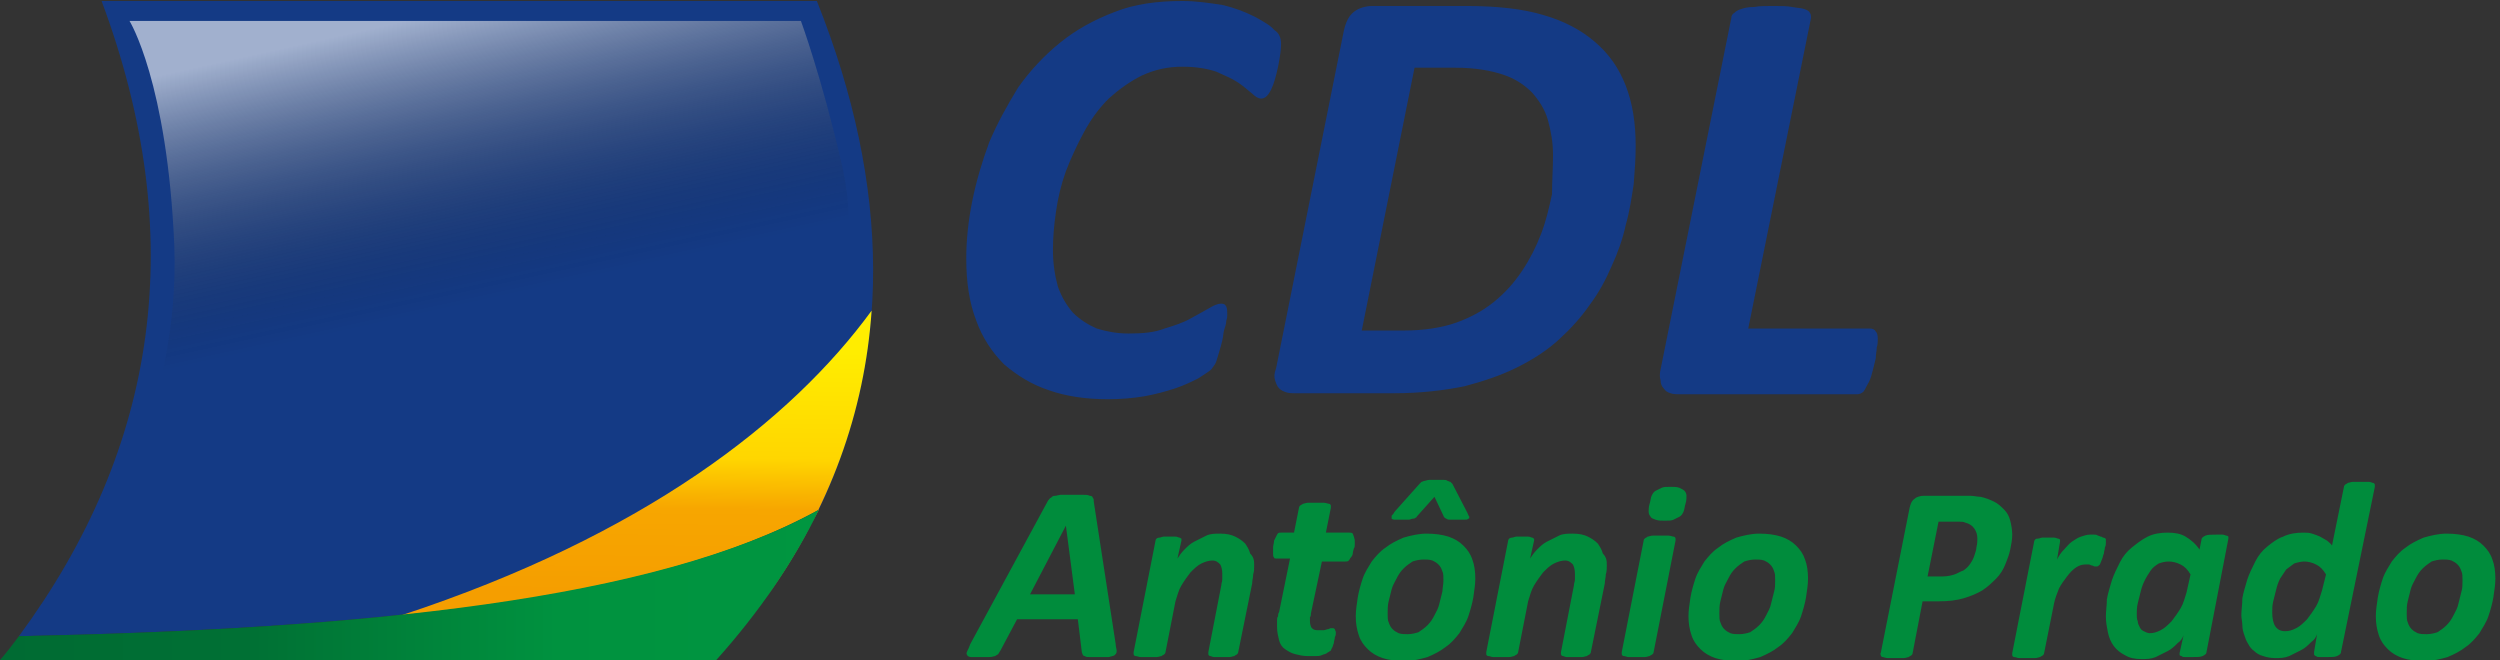 <svg width="303" height="80" viewBox="0 0 303 80" fill="none" xmlns="http://www.w3.org/2000/svg">
<rect x="0" y="0" width="303" height="80" fill="#333333" stroke="none"/>
<g clip-path="url(#clip0)">
<path d="M227.584 41.267C227.584 41.388 227.584 41.75 227.463 42.112C227.463 42.474 227.342 42.956 227.342 43.439C227.222 43.922 227.101 44.404 226.98 44.887C226.859 45.37 226.739 45.852 226.497 46.335C226.256 46.697 226.135 47.059 225.894 47.421C225.652 47.662 225.411 47.783 225.048 47.783H203.558C203.196 47.783 202.833 47.783 202.471 47.662C202.109 47.541 201.867 47.421 201.626 47.059C201.385 46.818 201.264 46.456 201.264 46.093C201.143 45.731 201.143 45.249 201.264 44.766L209.836 2.172C209.836 1.931 209.957 1.689 210.198 1.569C210.44 1.327 210.681 1.207 211.043 1.086C211.405 0.965 211.888 0.845 212.613 0.845C213.216 0.724 214.062 0.724 214.907 0.724C215.873 0.724 216.597 0.724 217.201 0.845C217.804 0.965 218.287 0.965 218.65 1.086C219.012 1.207 219.253 1.327 219.374 1.569C219.495 1.81 219.495 1.931 219.495 2.172L211.888 39.819H226.618C226.98 39.819 227.222 39.94 227.342 40.181C227.584 40.422 227.584 40.784 227.584 41.267ZM188.225 18.823C188.225 17.255 187.983 15.928 187.621 14.6C187.259 13.273 186.534 12.187 185.689 11.222C184.723 10.256 183.637 9.532 182.188 9.05C180.739 8.567 178.807 8.205 176.393 8.205H171.442L165.044 40.06H170.114C172.65 40.06 174.823 39.698 176.513 39.095C178.204 38.492 179.773 37.647 181.101 36.561C182.429 35.475 183.516 34.269 184.482 32.821C185.448 31.373 186.172 29.925 186.776 28.356C187.379 26.787 187.742 25.219 188.104 23.529C188.104 21.961 188.225 20.392 188.225 18.823ZM198.245 17.738C198.245 19.186 198.125 20.754 198.004 22.323C197.763 23.891 197.521 25.581 197.038 27.27C196.676 28.959 196.072 30.649 195.348 32.217C194.623 33.907 193.778 35.475 192.692 36.923C191.605 38.492 190.398 39.819 188.949 41.146C187.5 42.474 185.81 43.56 183.878 44.525C181.946 45.49 179.773 46.214 177.479 46.818C175.065 47.3 172.288 47.662 168.907 47.662H156.954C156.592 47.662 156.23 47.662 155.868 47.541C155.506 47.421 155.264 47.3 155.023 47.059C154.781 46.818 154.66 46.456 154.54 46.093C154.419 45.731 154.419 45.249 154.66 44.646L162.87 3.741C163.112 2.655 163.474 1.931 164.078 1.448C164.681 0.965 165.527 0.724 166.372 0.724H177.721C181.463 0.724 184.602 1.086 187.017 1.81C189.553 2.534 191.605 3.62 193.295 5.068C194.986 6.516 196.193 8.205 197.038 10.377C197.883 12.549 198.245 14.962 198.245 17.738ZM155.264 5.309C155.264 6.033 155.143 6.878 154.902 8.084C154.66 9.17 154.419 10.136 154.057 10.86C153.695 11.584 153.332 11.946 152.849 11.946C152.487 11.946 152.125 11.704 151.763 11.342C151.28 10.98 150.797 10.498 150.073 10.015C149.348 9.532 148.503 9.17 147.416 8.688C146.33 8.326 145.002 8.084 143.311 8.084C141.5 8.084 139.931 8.446 138.361 9.17C136.913 9.894 135.584 10.86 134.377 11.946C133.17 13.152 132.204 14.48 131.359 16.048C130.514 17.617 129.789 19.186 129.186 20.754C128.582 22.443 128.22 24.012 127.978 25.701C127.737 27.391 127.616 28.839 127.616 30.287C127.616 31.976 127.857 33.424 128.22 34.751C128.703 36.078 129.306 37.044 130.031 37.888C130.876 38.733 131.842 39.336 132.928 39.819C134.136 40.181 135.343 40.422 136.792 40.422C138.482 40.422 139.931 40.302 141.138 39.819C142.346 39.457 143.432 39.095 144.277 38.612C145.122 38.13 145.847 37.768 146.451 37.406C147.054 37.044 147.537 36.802 148.02 36.802C148.382 36.802 148.503 36.923 148.624 37.164C148.744 37.406 148.744 37.768 148.744 38.13C148.744 38.25 148.744 38.612 148.624 38.854C148.624 39.216 148.503 39.578 148.382 39.94C148.262 40.302 148.262 40.784 148.141 41.267C148.02 41.75 147.899 42.232 147.779 42.594C147.658 42.956 147.537 43.439 147.416 43.801C147.296 44.163 147.054 44.404 146.813 44.766C146.571 45.008 145.968 45.37 145.243 45.852C144.519 46.214 143.553 46.697 142.466 47.059C141.38 47.421 140.052 47.783 138.724 48.024C137.275 48.266 135.826 48.386 134.256 48.386C131.6 48.386 129.186 48.024 127.133 47.3C124.96 46.576 123.27 45.49 121.7 44.163C120.251 42.715 119.044 40.905 118.319 38.854C117.474 36.682 117.112 34.148 117.112 31.372C117.112 29.08 117.354 26.787 117.837 24.374C118.319 21.961 119.044 19.547 119.889 17.255C120.855 14.962 122.062 12.79 123.39 10.618C124.839 8.567 126.529 6.757 128.461 5.189C130.393 3.62 132.566 2.413 135.102 1.448C137.516 0.483 140.293 0.121 143.311 0.121C145.002 0.121 146.571 0.362 148.141 0.603C149.71 0.965 150.918 1.448 152.125 2.051C153.212 2.655 154.057 3.137 154.419 3.62C155.023 3.982 155.264 4.585 155.264 5.309Z" fill="#143A85"/>
<path fill-rule="evenodd" clip-rule="evenodd" d="M99.243 61.78C108.057 43.439 108.057 22.805 99.002 0.121H12.315C22.939 28.597 19.197 54.178 2.294 77.104C43.706 76.259 79.443 72.76 99.243 61.78Z" fill="#143A85"/>
<path fill-rule="evenodd" clip-rule="evenodd" d="M92.965 72.278C100.572 61.538 104.797 49.955 105.642 37.647C95.863 51.041 77.994 64.917 48.656 74.57C69.784 72.398 87.291 68.416 99.243 61.78C97.432 65.279 95.38 68.778 92.965 72.278Z" fill="url(#paint0_linear)"/>
<path fill-rule="evenodd" clip-rule="evenodd" d="M0 80H86.808C91.999 74.208 96.225 68.054 99.243 61.78C79.443 72.76 43.706 76.259 2.294 77.104C1.57 78.069 0.845 79.035 0 80Z" fill="url(#paint1_linear)"/>
<path d="M298.455 70.347C298.455 69.864 298.455 69.502 298.334 69.261C298.213 68.899 298.093 68.658 297.851 68.416C297.61 68.175 297.368 68.054 297.127 67.934C296.765 67.813 296.402 67.813 296.04 67.813C295.557 67.813 295.074 67.934 294.712 68.054C294.35 68.296 293.988 68.537 293.625 68.899C293.263 69.261 293.022 69.623 292.78 70.106C292.539 70.588 292.297 70.95 292.177 71.433C292.056 71.915 291.935 72.398 291.814 72.881C291.694 73.364 291.694 73.846 291.694 74.329C291.694 74.811 291.694 75.174 291.814 75.415C291.935 75.777 292.056 76.018 292.297 76.259C292.539 76.501 292.78 76.621 293.022 76.742C293.384 76.863 293.746 76.863 294.108 76.863C294.591 76.863 295.074 76.742 295.436 76.621C295.799 76.38 296.161 76.139 296.523 75.777C296.885 75.415 297.127 75.053 297.368 74.57C297.61 74.088 297.851 73.725 297.972 73.122C298.093 72.639 298.213 72.157 298.334 71.674C298.455 71.312 298.455 70.83 298.455 70.347ZM302.439 70.106C302.439 70.83 302.318 71.553 302.198 72.398C302.077 73.122 301.835 73.967 301.594 74.691C301.352 75.415 300.869 76.139 300.507 76.742C300.024 77.345 299.541 77.949 298.817 78.431C298.213 78.914 297.489 79.276 296.644 79.638C295.799 79.879 294.833 80.121 293.867 80.121C292.901 80.121 291.935 80 291.211 79.759C290.486 79.517 289.883 79.155 289.4 78.673C288.917 78.19 288.555 77.707 288.313 76.983C288.072 76.259 287.951 75.535 287.951 74.691C287.951 73.967 288.072 73.243 288.192 72.398C288.313 71.674 288.555 70.83 288.796 70.106C289.038 69.382 289.52 68.658 289.883 68.054C290.366 67.451 290.849 66.848 291.573 66.365C292.177 65.882 292.901 65.52 293.746 65.158C294.591 64.917 295.557 64.676 296.523 64.676C297.489 64.676 298.455 64.796 299.179 65.038C299.904 65.279 300.507 65.641 300.99 66.124C301.473 66.606 301.835 67.089 302.077 67.813C302.318 68.416 302.439 69.261 302.439 70.106ZM281.914 69.623C281.552 69.02 281.19 68.658 280.707 68.416C280.224 68.175 279.741 68.054 279.258 68.054C278.896 68.054 278.413 68.175 278.051 68.296C277.689 68.537 277.447 68.778 277.085 69.02C276.843 69.382 276.602 69.744 276.36 70.106C276.119 70.588 275.998 70.95 275.878 71.433C275.757 71.915 275.636 72.398 275.515 72.881C275.395 73.364 275.395 73.846 275.395 74.208C275.395 74.932 275.515 75.535 275.757 75.897C275.998 76.259 276.36 76.501 276.964 76.501C277.447 76.501 277.809 76.38 278.292 76.139C278.775 75.897 279.137 75.535 279.62 75.053C279.982 74.57 280.345 74.088 280.707 73.484C281.069 72.881 281.19 72.278 281.431 71.553L281.914 69.623ZM283.725 79.035C283.725 79.276 283.484 79.397 283.242 79.517C283.001 79.638 282.518 79.638 281.914 79.638C281.552 79.638 281.311 79.638 281.19 79.638C280.948 79.638 280.828 79.638 280.707 79.517C280.586 79.517 280.465 79.397 280.465 79.276C280.465 79.155 280.465 79.155 280.465 79.035L280.828 76.863C280.707 77.225 280.465 77.587 280.103 77.828C279.741 78.19 279.379 78.552 278.896 78.793C278.413 79.035 277.93 79.276 277.447 79.517C276.843 79.759 276.36 79.759 275.757 79.759C275.153 79.759 274.67 79.638 274.308 79.517C273.825 79.397 273.463 79.155 273.221 78.914C272.859 78.673 272.618 78.311 272.497 78.069C272.255 77.707 272.135 77.345 272.014 76.983C271.893 76.621 271.773 76.259 271.773 75.777C271.773 75.415 271.652 74.932 271.652 74.57C271.652 73.967 271.773 73.243 271.773 72.519C271.893 71.795 272.135 71.071 272.376 70.226C272.618 69.502 272.98 68.778 273.342 68.054C273.704 67.33 274.187 66.727 274.791 66.244C275.395 65.762 275.998 65.279 276.723 65.038C277.447 64.676 278.292 64.555 279.137 64.555C279.5 64.555 279.862 64.555 280.224 64.676C280.586 64.796 280.948 64.917 281.19 65.038C281.431 65.158 281.793 65.4 282.035 65.52C282.276 65.762 282.518 65.882 282.639 66.124L284.087 59.005C284.087 58.884 284.208 58.763 284.208 58.763C284.329 58.642 284.45 58.642 284.57 58.522C284.691 58.522 284.933 58.401 285.174 58.401C285.415 58.401 285.778 58.401 286.14 58.401C286.502 58.401 286.864 58.401 287.106 58.401C287.347 58.401 287.468 58.522 287.589 58.522C287.709 58.522 287.83 58.642 287.83 58.763C287.83 58.884 287.83 58.884 287.83 59.005L283.725 79.035ZM265.494 69.623C265.132 69.02 264.77 68.658 264.287 68.416C263.804 68.175 263.321 68.054 262.838 68.054C262.355 68.054 261.993 68.175 261.631 68.296C261.269 68.537 260.906 68.778 260.665 69.14C260.424 69.502 260.182 69.864 259.941 70.347C259.699 70.83 259.578 71.192 259.458 71.674C259.337 72.157 259.216 72.639 259.095 73.122C258.975 73.605 258.975 74.088 258.975 74.45C258.975 74.691 258.975 75.053 259.095 75.294C259.095 75.535 259.216 75.777 259.337 76.018C259.458 76.259 259.578 76.38 259.82 76.501C260.061 76.621 260.303 76.742 260.544 76.742C261.027 76.742 261.389 76.621 261.872 76.38C262.355 76.139 262.717 75.777 263.2 75.294C263.563 74.811 263.925 74.329 264.287 73.725C264.649 73.122 264.77 72.519 265.011 71.795L265.494 69.623ZM267.426 79.035C267.426 79.276 267.185 79.397 266.943 79.517C266.702 79.638 266.219 79.638 265.615 79.638C265.253 79.638 265.011 79.638 264.891 79.638C264.649 79.638 264.528 79.638 264.408 79.517C264.287 79.517 264.166 79.397 264.166 79.397C264.166 79.276 264.166 79.276 264.166 79.155L264.649 76.983C264.528 77.345 264.287 77.707 263.925 77.949C263.563 78.311 263.2 78.673 262.717 78.914C262.235 79.155 261.752 79.397 261.269 79.638C260.665 79.879 260.182 79.879 259.578 79.879C258.733 79.879 258.13 79.759 257.526 79.397C257.043 79.155 256.56 78.793 256.198 78.311C255.836 77.828 255.594 77.225 255.473 76.621C255.353 76.018 255.232 75.415 255.232 74.691C255.232 74.088 255.353 73.364 255.353 72.639C255.473 71.915 255.715 71.192 255.956 70.347C256.198 69.623 256.56 68.899 256.922 68.175C257.284 67.451 257.767 66.848 258.371 66.365C258.975 65.882 259.578 65.4 260.303 65.038C261.027 64.676 261.872 64.555 262.717 64.555C263.563 64.555 264.287 64.676 264.891 65.038C265.494 65.4 266.098 65.882 266.581 66.606L266.822 65.4C266.822 65.158 267.064 65.038 267.305 64.917C267.547 64.796 268.03 64.796 268.633 64.796C268.875 64.796 269.237 64.796 269.358 64.796C269.599 64.796 269.72 64.917 269.841 64.917C269.962 64.917 270.082 65.038 270.082 65.038C270.082 65.158 270.082 65.158 270.082 65.279L267.426 79.035ZM255.232 65.4C255.232 65.52 255.232 65.641 255.232 65.762C255.232 65.882 255.232 66.124 255.111 66.365C255.111 66.606 254.99 66.848 254.99 67.089C254.87 67.33 254.87 67.572 254.749 67.813C254.628 68.054 254.628 68.175 254.508 68.416C254.387 68.537 254.266 68.658 254.145 68.658C254.025 68.658 253.904 68.658 253.904 68.658C253.783 68.658 253.662 68.537 253.542 68.537C253.421 68.537 253.3 68.416 253.179 68.416C253.059 68.416 252.938 68.416 252.697 68.416C252.334 68.416 251.972 68.537 251.61 68.778C251.248 69.02 250.886 69.382 250.523 69.864C250.161 70.347 249.799 70.83 249.557 71.312C249.316 71.915 249.075 72.519 248.954 73.122L247.746 79.155C247.746 79.276 247.626 79.397 247.626 79.397C247.505 79.517 247.384 79.517 247.264 79.638C247.143 79.638 246.901 79.759 246.66 79.759C246.418 79.759 246.056 79.759 245.694 79.759C245.332 79.759 244.97 79.759 244.728 79.759C244.487 79.759 244.366 79.638 244.124 79.638C244.004 79.638 243.883 79.517 243.883 79.397C243.883 79.276 243.883 79.276 243.883 79.155L246.539 65.641C246.539 65.52 246.66 65.4 246.66 65.4C246.781 65.279 246.781 65.279 247.022 65.279C247.143 65.279 247.384 65.158 247.505 65.158C247.746 65.158 247.988 65.158 248.229 65.158C248.592 65.158 248.833 65.158 248.954 65.158C249.195 65.158 249.316 65.279 249.437 65.279C249.557 65.279 249.678 65.4 249.678 65.4C249.678 65.52 249.678 65.52 249.678 65.641L249.316 67.813C249.557 67.33 249.799 66.968 250.161 66.606C250.523 66.244 250.765 65.882 251.127 65.641C251.489 65.4 251.851 65.158 252.214 65.038C252.576 64.917 252.938 64.796 253.3 64.796C253.421 64.796 253.662 64.796 253.783 64.796C253.904 64.796 254.145 64.796 254.266 64.917C254.387 64.917 254.508 65.038 254.628 65.038C254.749 65.038 254.87 65.158 254.87 65.158C255.111 65.158 255.232 65.279 255.232 65.4ZM239.657 65.279C239.657 64.796 239.537 64.434 239.295 64.072C239.054 63.71 238.691 63.469 238.208 63.348C237.967 63.228 237.726 63.228 237.484 63.228C237.243 63.228 236.88 63.228 236.639 63.228H234.949L233.621 69.864H235.432C236.035 69.864 236.518 69.744 236.88 69.623C237.243 69.502 237.605 69.261 237.967 69.14C238.329 68.899 238.571 68.658 238.812 68.296C239.054 67.934 239.174 67.692 239.295 67.33C239.416 66.968 239.537 66.606 239.537 66.365C239.657 65.882 239.657 65.52 239.657 65.279ZM243.883 64.796C243.883 65.4 243.762 66.003 243.641 66.606C243.521 67.21 243.279 67.813 243.038 68.416C242.796 69.02 242.434 69.623 241.951 70.106C241.468 70.588 240.985 71.071 240.261 71.553C239.657 71.915 238.812 72.278 237.967 72.519C237.122 72.76 236.156 72.881 234.949 72.881H233.017L231.81 79.155C231.81 79.276 231.689 79.397 231.689 79.397C231.568 79.517 231.447 79.517 231.327 79.638C231.206 79.638 230.964 79.759 230.723 79.759C230.481 79.759 230.119 79.759 229.757 79.759C229.395 79.759 229.033 79.759 228.791 79.759C228.55 79.759 228.308 79.638 228.188 79.638C228.067 79.638 227.946 79.517 227.946 79.397C227.946 79.276 227.825 79.276 227.946 79.155L231.447 61.538C231.568 61.056 231.689 60.694 232.051 60.453C232.292 60.211 232.775 60.09 233.138 60.09H237.363C237.846 60.09 238.329 60.09 238.812 60.09C239.174 60.09 239.657 60.211 240.019 60.211C240.623 60.332 241.227 60.573 241.71 60.815C242.193 61.056 242.555 61.418 242.917 61.78C243.279 62.142 243.521 62.624 243.641 63.107C243.762 63.59 243.883 64.193 243.883 64.796ZM215.148 70.347C215.148 69.864 215.148 69.502 215.028 69.261C214.907 68.899 214.786 68.658 214.545 68.416C214.303 68.175 214.062 68.054 213.82 67.934C213.458 67.813 213.096 67.813 212.734 67.813C212.251 67.813 211.768 67.934 211.405 68.054C211.043 68.296 210.681 68.537 210.319 68.899C209.957 69.261 209.715 69.623 209.474 70.106C209.232 70.588 208.991 70.95 208.87 71.433C208.749 71.915 208.629 72.398 208.508 72.881C208.387 73.364 208.387 73.846 208.387 74.329C208.387 74.811 208.387 75.174 208.508 75.415C208.629 75.777 208.749 76.018 208.991 76.259C209.232 76.501 209.474 76.621 209.715 76.742C210.077 76.863 210.44 76.863 210.802 76.863C211.285 76.863 211.768 76.742 212.13 76.621C212.492 76.38 212.854 76.139 213.216 75.777C213.579 75.415 213.82 75.053 214.062 74.57C214.303 74.088 214.545 73.725 214.665 73.122C214.786 72.639 214.907 72.157 215.028 71.674C215.148 71.312 215.148 70.83 215.148 70.347ZM219.132 70.106C219.132 70.83 219.012 71.553 218.891 72.398C218.77 73.122 218.529 73.967 218.287 74.691C218.046 75.415 217.563 76.139 217.201 76.742C216.718 77.345 216.235 77.949 215.51 78.431C214.907 78.914 214.182 79.276 213.337 79.638C212.492 79.879 211.526 80.121 210.56 80.121C209.594 80.121 208.629 80 207.904 79.759C207.18 79.517 206.576 79.155 206.093 78.673C205.61 78.19 205.248 77.707 205.007 76.983C204.765 76.259 204.644 75.535 204.644 74.691C204.644 73.967 204.765 73.243 204.886 72.398C205.007 71.674 205.248 70.83 205.49 70.106C205.731 69.382 206.214 68.658 206.576 68.054C207.059 67.451 207.542 66.848 208.266 66.365C208.87 65.882 209.594 65.52 210.44 65.158C211.285 64.917 212.251 64.676 213.216 64.676C214.182 64.676 215.148 64.796 215.873 65.038C216.597 65.279 217.201 65.641 217.684 66.124C218.167 66.606 218.529 67.089 218.77 67.813C219.012 68.416 219.132 69.261 219.132 70.106ZM200.419 79.035C200.419 79.155 200.298 79.276 200.298 79.276C200.177 79.397 200.056 79.397 199.936 79.517C199.815 79.517 199.574 79.638 199.332 79.638C199.091 79.638 198.728 79.638 198.366 79.638C198.004 79.638 197.642 79.638 197.4 79.638C197.159 79.638 197.038 79.517 196.797 79.517C196.676 79.517 196.555 79.397 196.555 79.276C196.555 79.155 196.555 79.155 196.555 79.035L199.211 65.52C199.211 65.4 199.332 65.279 199.332 65.279C199.453 65.158 199.574 65.158 199.694 65.038C199.815 65.038 200.056 64.917 200.298 64.917C200.539 64.917 200.902 64.917 201.264 64.917C201.626 64.917 201.988 64.917 202.23 64.917C202.471 64.917 202.713 65.038 202.833 65.038C202.954 65.038 203.075 65.158 203.075 65.279C203.075 65.4 203.075 65.4 203.075 65.52L200.419 79.035ZM204.282 61.056C204.161 61.418 204.161 61.78 204.041 62.021C203.92 62.262 203.799 62.504 203.558 62.624C203.316 62.745 203.075 62.866 202.833 62.986C202.592 63.107 202.23 63.107 201.747 63.107C201.264 63.107 201.022 63.107 200.66 62.986C200.419 62.866 200.177 62.866 200.056 62.624C199.936 62.504 199.815 62.262 199.815 62.021C199.815 61.78 199.815 61.418 199.936 61.056C200.056 60.694 200.056 60.332 200.177 60.09C200.298 59.849 200.419 59.608 200.66 59.487C200.902 59.367 201.143 59.246 201.385 59.125C201.626 59.005 201.988 59.005 202.471 59.005C202.954 59.005 203.196 59.005 203.558 59.125C203.799 59.246 204.041 59.367 204.161 59.487C204.282 59.608 204.403 59.849 204.403 60.09C204.403 60.332 204.403 60.694 204.282 61.056ZM194.744 68.537C194.744 68.899 194.744 69.261 194.623 69.623C194.623 69.985 194.503 70.347 194.503 70.709L192.812 79.035C192.812 79.155 192.692 79.276 192.692 79.276C192.571 79.397 192.45 79.397 192.329 79.517C192.209 79.517 191.967 79.638 191.726 79.638C191.484 79.638 191.122 79.638 190.76 79.638C190.398 79.638 190.036 79.638 189.915 79.638C189.673 79.638 189.553 79.517 189.432 79.517C189.311 79.517 189.19 79.397 189.19 79.276C189.19 79.155 189.19 79.155 189.19 79.035L190.76 70.95C190.76 70.709 190.881 70.468 190.881 70.226C190.881 69.985 190.881 69.744 190.881 69.502C190.881 69.02 190.76 68.658 190.639 68.416C190.398 68.175 190.156 67.934 189.673 67.934C189.311 67.934 188.828 68.054 188.345 68.296C187.862 68.537 187.5 68.899 187.017 69.382C186.655 69.864 186.293 70.347 185.931 70.95C185.568 71.553 185.448 72.157 185.206 72.881L183.999 79.035C183.999 79.155 183.878 79.276 183.878 79.276C183.757 79.397 183.637 79.397 183.516 79.517C183.395 79.517 183.154 79.638 182.912 79.638C182.671 79.638 182.309 79.638 181.946 79.638C181.584 79.638 181.222 79.638 180.98 79.638C180.739 79.638 180.618 79.517 180.377 79.517C180.256 79.517 180.135 79.397 180.135 79.276C180.135 79.155 180.135 79.155 180.135 79.035L182.791 65.52C182.791 65.4 182.912 65.279 182.912 65.279C182.912 65.279 183.033 65.158 183.274 65.158C183.395 65.158 183.637 65.038 183.757 65.038C183.999 65.038 184.24 65.038 184.482 65.038C184.844 65.038 185.085 65.038 185.206 65.038C185.448 65.038 185.568 65.158 185.689 65.158C185.81 65.158 185.81 65.279 185.931 65.279C185.931 65.4 185.931 65.4 185.931 65.52L185.448 67.692C185.689 67.33 185.931 66.968 186.293 66.606C186.655 66.244 187.017 65.882 187.5 65.641C187.983 65.4 188.466 65.158 188.949 64.917C189.432 64.676 190.036 64.676 190.639 64.676C191.364 64.676 191.967 64.796 192.45 65.038C192.933 65.279 193.295 65.52 193.658 65.882C193.899 66.244 194.14 66.606 194.261 67.089C194.744 67.572 194.744 68.054 194.744 68.537ZM177.841 62.142C177.962 62.383 177.962 62.504 178.083 62.624C178.083 62.745 178.083 62.866 177.962 62.866C177.841 62.986 177.721 62.986 177.479 62.986C177.238 62.986 176.996 62.986 176.513 62.986C176.151 62.986 175.91 62.986 175.789 62.986C175.668 62.986 175.427 62.986 175.306 62.866C175.185 62.866 175.185 62.745 175.065 62.745C175.065 62.624 174.944 62.624 174.944 62.504L173.857 60.211L171.805 62.504C171.684 62.624 171.684 62.745 171.563 62.745C171.442 62.866 171.322 62.866 171.201 62.866C171.08 62.866 170.96 62.986 170.718 62.986C170.477 62.986 170.235 62.986 169.994 62.986C169.631 62.986 169.269 62.986 169.028 62.986C168.786 62.986 168.666 62.866 168.666 62.866C168.666 62.745 168.666 62.745 168.666 62.504C168.786 62.383 168.907 62.262 169.028 62.021L172.046 58.642C172.167 58.522 172.167 58.522 172.288 58.401C172.408 58.401 172.529 58.281 172.65 58.281C172.771 58.281 173.012 58.16 173.253 58.16C173.495 58.16 173.736 58.16 174.099 58.16C174.461 58.16 174.702 58.16 174.944 58.16C175.185 58.16 175.306 58.16 175.427 58.281C175.547 58.281 175.668 58.401 175.789 58.401C175.91 58.522 175.91 58.522 176.03 58.642L177.841 62.142ZM174.944 70.347C174.944 69.864 174.944 69.502 174.823 69.261C174.702 68.899 174.582 68.658 174.34 68.416C174.099 68.175 173.857 68.054 173.616 67.934C173.253 67.813 172.891 67.813 172.529 67.813C172.046 67.813 171.563 67.934 171.201 68.054C170.839 68.296 170.477 68.537 170.114 68.899C169.752 69.261 169.511 69.623 169.269 70.106C169.028 70.588 168.786 70.95 168.666 71.433C168.545 71.915 168.424 72.398 168.303 72.881C168.183 73.364 168.183 73.846 168.183 74.329C168.183 74.811 168.183 75.174 168.303 75.415C168.424 75.777 168.545 76.018 168.786 76.259C169.028 76.501 169.269 76.621 169.511 76.742C169.873 76.863 170.235 76.863 170.597 76.863C171.08 76.863 171.563 76.742 171.925 76.621C172.288 76.38 172.65 76.139 173.012 75.777C173.374 75.415 173.616 75.053 173.857 74.57C174.099 74.088 174.34 73.725 174.461 73.122C174.582 72.639 174.702 72.157 174.823 71.674C174.823 71.312 174.944 70.83 174.944 70.347ZM178.807 70.106C178.807 70.83 178.687 71.553 178.566 72.398C178.445 73.122 178.204 73.967 177.962 74.691C177.721 75.415 177.238 76.139 176.876 76.742C176.393 77.345 175.91 77.949 175.185 78.431C174.582 78.914 173.857 79.276 173.012 79.638C172.167 79.879 171.201 80.121 170.235 80.121C169.269 80.121 168.303 80 167.579 79.759C166.855 79.517 166.251 79.155 165.768 78.673C165.285 78.19 164.923 77.707 164.681 76.983C164.44 76.259 164.319 75.535 164.319 74.691C164.319 73.967 164.44 73.243 164.561 72.398C164.681 71.674 164.923 70.83 165.164 70.106C165.406 69.382 165.889 68.658 166.251 68.054C166.734 67.451 167.217 66.848 167.941 66.365C168.545 65.882 169.269 65.52 170.114 65.158C170.96 64.917 171.925 64.676 172.891 64.676C173.857 64.676 174.823 64.796 175.547 65.038C176.272 65.279 176.876 65.641 177.358 66.124C177.841 66.606 178.204 67.089 178.445 67.813C178.687 68.416 178.807 69.261 178.807 70.106ZM164.198 65.641C164.198 65.762 164.198 65.882 164.198 66.003C164.198 66.124 164.198 66.365 164.078 66.486C164.078 66.606 163.957 66.848 163.957 67.089C163.957 67.21 163.836 67.451 163.716 67.572C163.595 67.692 163.595 67.813 163.474 67.934C163.353 68.054 163.233 68.054 163.112 68.054H160.214L158.886 74.329C158.886 74.45 158.886 74.691 158.765 74.811C158.765 75.053 158.765 75.174 158.765 75.294C158.765 75.656 158.886 76.018 159.007 76.139C159.248 76.38 159.49 76.38 159.852 76.38C160.093 76.38 160.335 76.38 160.456 76.38C160.576 76.38 160.818 76.259 160.939 76.259C161.059 76.259 161.18 76.139 161.301 76.139C161.422 76.139 161.422 76.139 161.542 76.139C161.663 76.139 161.663 76.139 161.784 76.259C161.784 76.38 161.904 76.501 161.904 76.621C161.904 76.863 161.904 76.983 161.784 77.225C161.784 77.466 161.663 77.707 161.663 77.949C161.542 78.19 161.542 78.431 161.422 78.552C161.301 78.793 161.301 78.914 161.18 78.914C161.059 79.035 160.939 79.035 160.818 79.155C160.697 79.276 160.456 79.276 160.214 79.397C159.973 79.517 159.731 79.517 159.369 79.517C159.128 79.517 158.765 79.517 158.524 79.517C157.92 79.517 157.437 79.397 156.954 79.276C156.471 79.155 156.109 78.914 155.747 78.673C155.385 78.431 155.143 78.069 155.023 77.587C154.902 77.104 154.781 76.621 154.781 76.018C154.781 75.897 154.781 75.777 154.781 75.656C154.781 75.535 154.781 75.415 154.781 75.174C154.781 75.053 154.781 74.811 154.902 74.691C154.902 74.57 154.902 74.329 155.023 74.208L156.351 67.692H154.66C154.54 67.692 154.419 67.692 154.419 67.572C154.298 67.451 154.298 67.33 154.298 67.089C154.298 66.968 154.298 66.727 154.298 66.365C154.298 66.124 154.419 65.762 154.419 65.52C154.54 65.279 154.66 65.038 154.781 64.796C154.902 64.555 155.023 64.555 155.264 64.555H156.834L157.437 61.538C157.437 61.418 157.558 61.297 157.558 61.297C157.679 61.176 157.8 61.176 157.92 61.056C158.041 61.056 158.282 60.935 158.524 60.935C158.765 60.935 159.128 60.935 159.49 60.935C159.852 60.935 160.214 60.935 160.456 60.935C160.697 60.935 160.939 61.056 161.059 61.056C161.18 61.056 161.301 61.176 161.301 61.297C161.301 61.418 161.301 61.418 161.301 61.538L160.697 64.555H163.595C163.715 64.555 163.836 64.555 163.957 64.676C164.198 65.279 164.198 65.52 164.198 65.641ZM152.004 68.537C152.004 68.899 152.004 69.261 151.884 69.623C151.884 69.985 151.763 70.347 151.763 70.709L150.073 79.035C150.073 79.155 149.952 79.276 149.952 79.276C149.831 79.397 149.71 79.397 149.59 79.517C149.469 79.517 149.227 79.638 148.986 79.638C148.744 79.638 148.382 79.638 148.02 79.638C147.658 79.638 147.296 79.638 147.175 79.638C146.933 79.638 146.813 79.517 146.692 79.517C146.571 79.517 146.451 79.397 146.451 79.276C146.451 79.155 146.451 79.155 146.451 79.035L148.02 70.95C148.02 70.709 148.141 70.468 148.141 70.226C148.141 69.985 148.141 69.744 148.141 69.502C148.141 69.02 148.02 68.658 147.899 68.416C147.658 68.175 147.416 67.934 146.933 67.934C146.571 67.934 146.088 68.054 145.605 68.296C145.122 68.537 144.76 68.899 144.277 69.382C143.915 69.864 143.553 70.347 143.191 70.95C142.828 71.553 142.708 72.157 142.466 72.881L141.259 79.035C141.259 79.155 141.138 79.276 141.138 79.276C141.017 79.397 140.897 79.397 140.776 79.517C140.655 79.517 140.414 79.638 140.172 79.638C139.931 79.638 139.569 79.638 139.206 79.638C138.844 79.638 138.482 79.638 138.241 79.638C137.999 79.638 137.878 79.517 137.637 79.517C137.516 79.517 137.395 79.397 137.395 79.276C137.395 79.155 137.395 79.155 137.395 79.035L140.052 65.52C140.052 65.4 140.172 65.279 140.172 65.279C140.172 65.279 140.293 65.158 140.535 65.158C140.655 65.158 140.897 65.038 141.017 65.038C141.259 65.038 141.5 65.038 141.742 65.038C142.104 65.038 142.346 65.038 142.466 65.038C142.708 65.038 142.828 65.158 142.949 65.158C143.07 65.158 143.07 65.279 143.191 65.279C143.191 65.4 143.191 65.4 143.191 65.52L142.708 67.692C142.949 67.33 143.191 66.968 143.553 66.606C143.915 66.244 144.277 65.882 144.76 65.641C145.243 65.4 145.726 65.158 146.209 64.917C146.692 64.676 147.296 64.676 147.899 64.676C148.624 64.676 149.227 64.796 149.71 65.038C150.193 65.279 150.555 65.52 150.918 65.882C151.159 66.244 151.401 66.606 151.521 67.089C152.004 67.572 152.004 68.054 152.004 68.537ZM129.186 63.71L124.839 72.036H130.272L129.186 63.71ZM135.222 78.069C135.222 78.431 135.343 78.673 135.343 78.914C135.343 79.155 135.222 79.276 135.102 79.397C134.981 79.517 134.739 79.517 134.377 79.638C134.015 79.638 133.653 79.638 133.049 79.638C132.687 79.638 132.325 79.638 132.083 79.638C131.842 79.638 131.6 79.638 131.479 79.517C131.359 79.517 131.238 79.397 131.238 79.397C131.238 79.276 131.117 79.155 131.117 79.035L130.634 75.053H123.27L121.217 78.914C121.096 79.035 121.096 79.155 120.976 79.276C120.855 79.397 120.734 79.397 120.613 79.517C120.493 79.517 120.251 79.638 119.889 79.638C119.648 79.638 119.285 79.638 118.802 79.638C118.319 79.638 117.957 79.638 117.716 79.638C117.474 79.638 117.233 79.517 117.233 79.397C117.112 79.276 117.112 79.155 117.233 78.914C117.354 78.673 117.474 78.431 117.595 78.069L127.012 60.694C127.133 60.573 127.254 60.332 127.375 60.332C127.495 60.211 127.616 60.09 127.857 60.09C128.099 60.09 128.34 59.97 128.582 59.97C128.944 59.97 129.306 59.97 129.789 59.97C130.393 59.97 130.876 59.97 131.238 59.97C131.6 59.97 131.842 59.97 132.083 60.09C132.325 60.09 132.445 60.211 132.445 60.332C132.566 60.453 132.566 60.573 132.566 60.815L135.222 78.069Z" fill="#008C3C"/>
<path d="M15.695 2.534H97.07C97.07 2.534 99.606 9.412 102.02 19.91C111.317 59.97 39.48 59.97 39.48 59.97L12.073 64.796C12.073 64.796 21.853 49.593 21.128 29.804C20.283 9.894 15.695 2.534 15.695 2.534Z" fill="url(#paint2_linear)"/>
</g>
<defs>
<linearGradient id="paint0_linear" x1="77.011" y1="71.858" x2="77.316" y2="42.441" gradientUnits="userSpaceOnUse">
<stop stop-color="#F59E00"/>
<stop offset="0.35" stop-color="#F7A600"/>
<stop offset="0.56" stop-color="#FFD600"/>
<stop offset="1" stop-color="#FFED00"/>
</linearGradient>
<linearGradient id="paint1_linear" x1="0" y1="70.893" x2="99.223" y2="70.893" gradientUnits="userSpaceOnUse">
<stop stop-color="#006B33"/>
<stop offset="0.3" stop-color="#007034"/>
<stop offset="0.68" stop-color="#00923F"/>
<stop offset="1" stop-color="#009640"/>
</linearGradient>
<linearGradient id="paint2_linear" x1="48.242" y1="2.772" x2="58.407" y2="48.84" gradientUnits="userSpaceOnUse">
<stop stop-color="white" stop-opacity="0.6"/>
<stop offset="0.743" stop-opacity="0"/>
</linearGradient>
<clipPath id="clip0">
<rect width="302.439" height="80" fill="white"/>
</clipPath>
</defs>
</svg>
